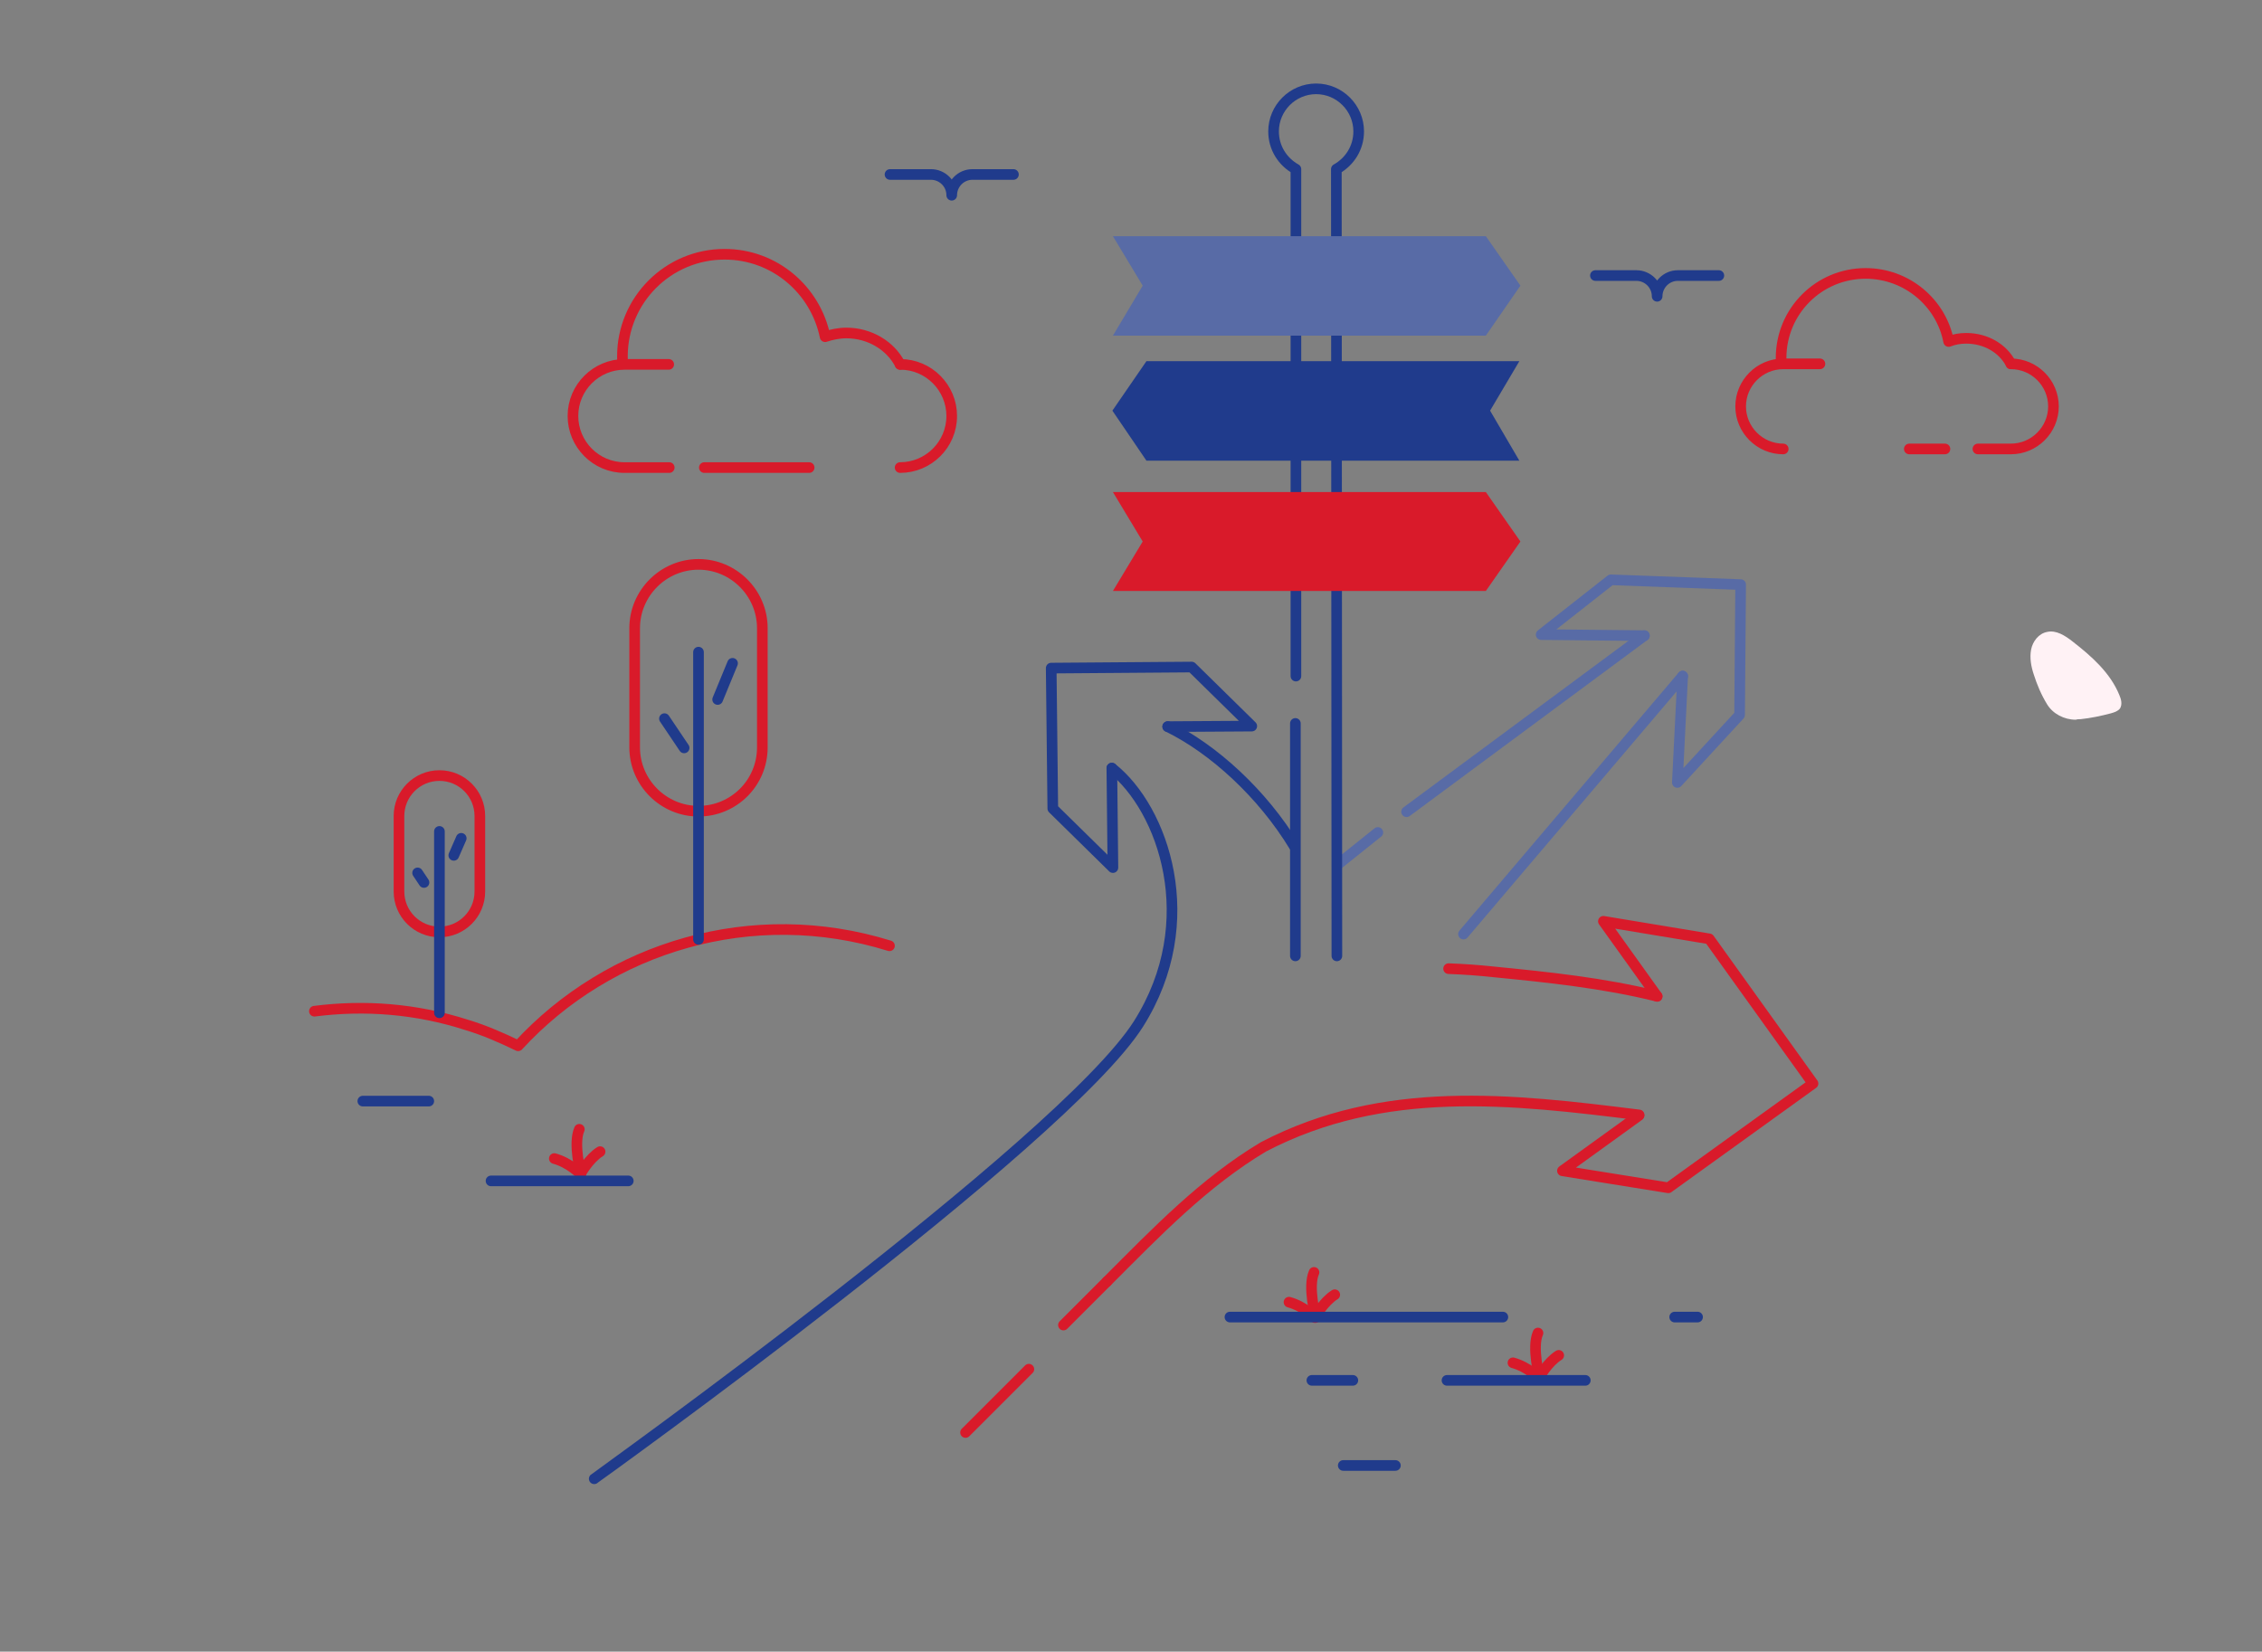 <svg xmlns="http://www.w3.org/2000/svg" xmlns:xlink="http://www.w3.org/1999/xlink" id="Layer_1" x="0px" y="0px" viewBox="0 0 425.2 310.5" style="enable-background:new 0 0 425.2 310.5;" xml:space="preserve">
<rect x="0" y="0" width="425.2" height="310.5" fill="#808080" stroke="none"/>
<style type="text/css">
	.st0{fill:none;stroke:#203B8C;stroke-width:2;stroke-linecap:round;stroke-linejoin:round;stroke-miterlimit:10;}
	.st1{fill:none;stroke:#D91A2A;stroke-width:2;stroke-linecap:round;stroke-linejoin:round;stroke-miterlimit:10;}
	.st2{fill:#FFF2F5;}
	.st3{fill:none;stroke:#586BA6;stroke-width:2;stroke-linecap:round;stroke-linejoin:round;stroke-miterlimit:10;}
	.st4{fill:#586BA6;}
	.st5{fill:#203B8C;}
	.st6{fill:#D91A2A;}
</style>
<g id="Layer_1_1_">
	<g>
		<path class="st0" d="M323.1,51.8h-7.7c-2.2,0-3.9,1.8-3.9,3.9l0,0l0,0c0-2.2-1.8-3.9-3.9-3.9h-7.7"></path>
		<g>
			<g>
				<path class="st1" d="M104.2,217.8c2.9,0.8,4.9,2.9,4.9,2.9"></path>
				<path class="st1" d="M108.9,212.3c-1.2,2.7,0.3,8.4,0.3,8.4"></path>
				<path class="st1" d="M112.8,216.5c-2.1,1.3-3.7,4.2-3.7,4.2"></path>
			</g>
			<line class="st0" x1="92.3" y1="222" x2="118.1" y2="222"></line>
			<line class="st0" x1="68.2" y1="207" x2="80.6" y2="207"></line>
			<g>
				<path class="st1" d="M242.3,244.8c2.9,0.8,4.9,2.9,4.9,2.9"></path>
				<path class="st1" d="M247,239.2c-1.2,2.7,0.3,8.4,0.3,8.4"></path>
				<path class="st1" d="M250.9,243.4c-2.1,1.3-3.7,4.2-3.7,4.2"></path>
			</g>
			<g>
				<path class="st1" d="M284.4,256.2c2.9,0.8,4.9,2.9,4.9,2.9"></path>
				<path class="st1" d="M289.1,250.6c-1.2,2.7,0.3,8.4,0.3,8.4"></path>
				<path class="st1" d="M293,254.8c-2.1,1.3-3.7,4.2-3.7,4.2"></path>
			</g>
			<line class="st0" x1="231.2" y1="247.6" x2="282.5" y2="247.6"></line>
			<line class="st0" x1="272" y1="259.5" x2="298" y2="259.5"></line>
			<line class="st0" x1="252.5" y1="275.5" x2="262.3" y2="275.5"></line>
			<line class="st0" x1="246.6" y1="259.5" x2="254.3" y2="259.5"></line>
			<line class="st0" x1="314.8" y1="247.6" x2="319.1" y2="247.6"></line>
			<path class="st0" d="M190.5,32.8h-7.7c-2.2,0-3.9,1.8-3.9,3.9l0,0l0,0c0-2.2-1.8-3.9-3.9-3.9h-7.7"></path>
			<g>
				<path class="st1" d="M169.2,68.5c-1.8-3.5-5.7-5.9-10.1-5.9c-1.4,0-2.8,0.3-4,0.7c-1.8-8.8-9.5-15.5-18.9-15.5      c-10.6,0-19.2,8.6-19.2,19.2c0,0.5,0,0.9,0.1,1.4"></path>
				<path class="st1" d="M125.8,87.9h-8.4c-5.4,0-9.7-4.4-9.7-9.7l0,0c0-5.4,4.4-9.7,9.7-9.7h8.3"></path>
				<line class="st1" x1="152.1" y1="87.9" x2="132.4" y2="87.9"></line>
				<path class="st1" d="M169.2,68.5c5.4,0,9.7,4.4,9.7,9.7l0,0c0,5.4-4.4,9.7-9.7,9.7"></path>
			</g>
			<path class="st1" d="M59.1,190.1c9.4-1.2,19.1-0.5,28.7,2.6c3.3,1,6.5,2.4,9.6,3.9c17.1-18.6,44-26.8,69.8-18.8"></path>
			<g>
				<path class="st2" d="M398.5,133.2c-0.4,0.5-1,0.7-1.7,0.9c-1.9,0.5-3.8,0.9-5.7,1.1c-0.3,0-0.6,0-0.9,0.1l0,0      c-2.2,0-4.3-1.1-5.4-2.9c-1.1-1.8-1.9-3.7-2.5-5.6c-0.5-1.5-0.8-3.1-0.5-4.7c0.3-1.5,1.4-3,3-3.3c1.7-0.4,3.4,0.7,4.8,1.8      c3.6,2.8,7.1,5.9,8.8,10.1C398.7,131.4,399,132.4,398.5,133.2z"></path>
			</g>
		</g>
		<g>
			<path class="st1" d="M378,68.4c-1.5-2.9-4.7-4.8-8.4-4.8c-1.2,0-2.3,0.2-3.3,0.6c-1.4-7.3-7.9-12.8-15.6-12.8     c-8.8,0-15.9,7.1-15.9,15.9c0,0.4,0,0.7,0.1,1.1"></path>
			<path class="st1" d="M335.2,84.4c-4.4,0-8-3.6-8-8l0,0c0-4.4,3.6-8,8-8h6.9"></path>
			<line class="st1" x1="365.6" y1="84.4" x2="358.9" y2="84.4"></line>
			<path class="st1" d="M378,68.4c4.4,0,8,3.6,8,8l0,0c0,4.4-3.6,8-8,8h-6.2"></path>
		</g>
		<g>
			<line class="st3" x1="259" y1="156.5" x2="251.5" y2="162.5"></line>
			<line class="st3" x1="309.1" y1="119.5" x2="264.4" y2="152.6"></line>
			<line class="st3" x1="275.1" y1="175.6" x2="316.3" y2="127.1"></line>
			<path class="st0" d="M111.7,278c0.1-0.1,88.1-63.1,102.3-85.5c12.2-19.3,4.6-40.5-5-48.1"></path>
			<path class="st0" d="M243.3,159.1c-6-9.9-15.2-18.3-23.8-22.5"></path>
			<path class="st1" d="M311.5,187.3c-10-2.5-20.6-3.6-30.8-4.6c-2.8-0.3-5.6-0.5-8.4-0.6"></path>
			<g>
				<g>
					<polyline class="st1" points="311.5,187.3 301.4,173.2 321.3,176.5 340.8,203.7 313.6,223.3 293.7,220.1 308.1,209.7      "></polyline>
				</g>
			</g>
			<polyline class="st3" points="316.3,127.1 315.3,147.1 327,134.4 327.2,109.9 302.8,109 289.7,119.3 309.1,119.5    "></polyline>
			<polyline class="st0" points="219.5,136.6 235.3,136.5 224,125.4 197.6,125.6 197.9,152 209.2,163.1 209,144.4    "></polyline>
			<path class="st1" d="M208.1,240.9c9.4-9.4,18.2-18.6,29.4-25.3c22.6-11.8,46.6-9,70.6-6"></path>
			<line class="st1" x1="199.9" y1="249.1" x2="208.1" y2="240.9"></line>
			<line class="st1" x1="181.5" y1="269.3" x2="193.4" y2="257.4"></line>
		</g>
		<g>
			<g>
				<line class="st0" x1="243.5" y1="136" x2="243.5" y2="179.7"></line>
				<path class="st0" d="M251.3,179.7l-0.1-147.9c2.5-1.4,4.2-4,4.2-7.1c0-4.4-3.6-8-8-8s-8,3.6-8,8c0,3.1,1.7,5.7,4.2,7.1v95.3"></path>
			</g>
			<polygon class="st4" points="279.3,44.4 209.2,44.4 214.8,53.7 209.2,63.1 279.3,63.1 285.8,53.7    "></polygon>
			<polygon class="st5" points="215.5,86.6 285.6,86.6 280.1,77.2 285.6,67.9 215.5,67.9 209.1,77.2    "></polygon>
			<polygon class="st6" points="279.3,92.5 209.2,92.5 214.8,101.8 209.2,111.1 279.3,111.1 285.8,101.8    "></polygon>
		</g>
		<g>
			<path class="st1" d="M131.3,152.5L131.3,152.5c-6.6,0-12-5.4-12-12v-22.4c0-6.6,5.4-12,12-12l0,0c6.6,0,12,5.4,12,12v22.4     C143.3,147.2,137.9,152.5,131.3,152.5z"></path>
			<line class="st0" x1="131.3" y1="122.6" x2="131.3" y2="176.6"></line>
			<line class="st0" x1="137.7" y1="124.7" x2="134.9" y2="131.5"></line>
			<line class="st0" x1="124.9" y1="135.1" x2="128.6" y2="140.6"></line>
		</g>
		<g>
			<path class="st1" d="M82.6,175.2L82.6,175.2c-4.2,0-7.6-3.4-7.6-7.6v-14.2c0-4.2,3.4-7.6,7.6-7.6l0,0c4.2,0,7.6,3.4,7.6,7.6v14.2     C90.2,171.8,86.8,175.2,82.6,175.2z"></path>
			<line class="st0" x1="82.6" y1="156.3" x2="82.6" y2="190.4"></line>
			<line class="st0" x1="86.7" y1="157.6" x2="85.3" y2="160.8"></line>
			<line class="st0" x1="78.5" y1="164.1" x2="79.7" y2="165.9"></line>
		</g>
	</g>
</g>
</svg>